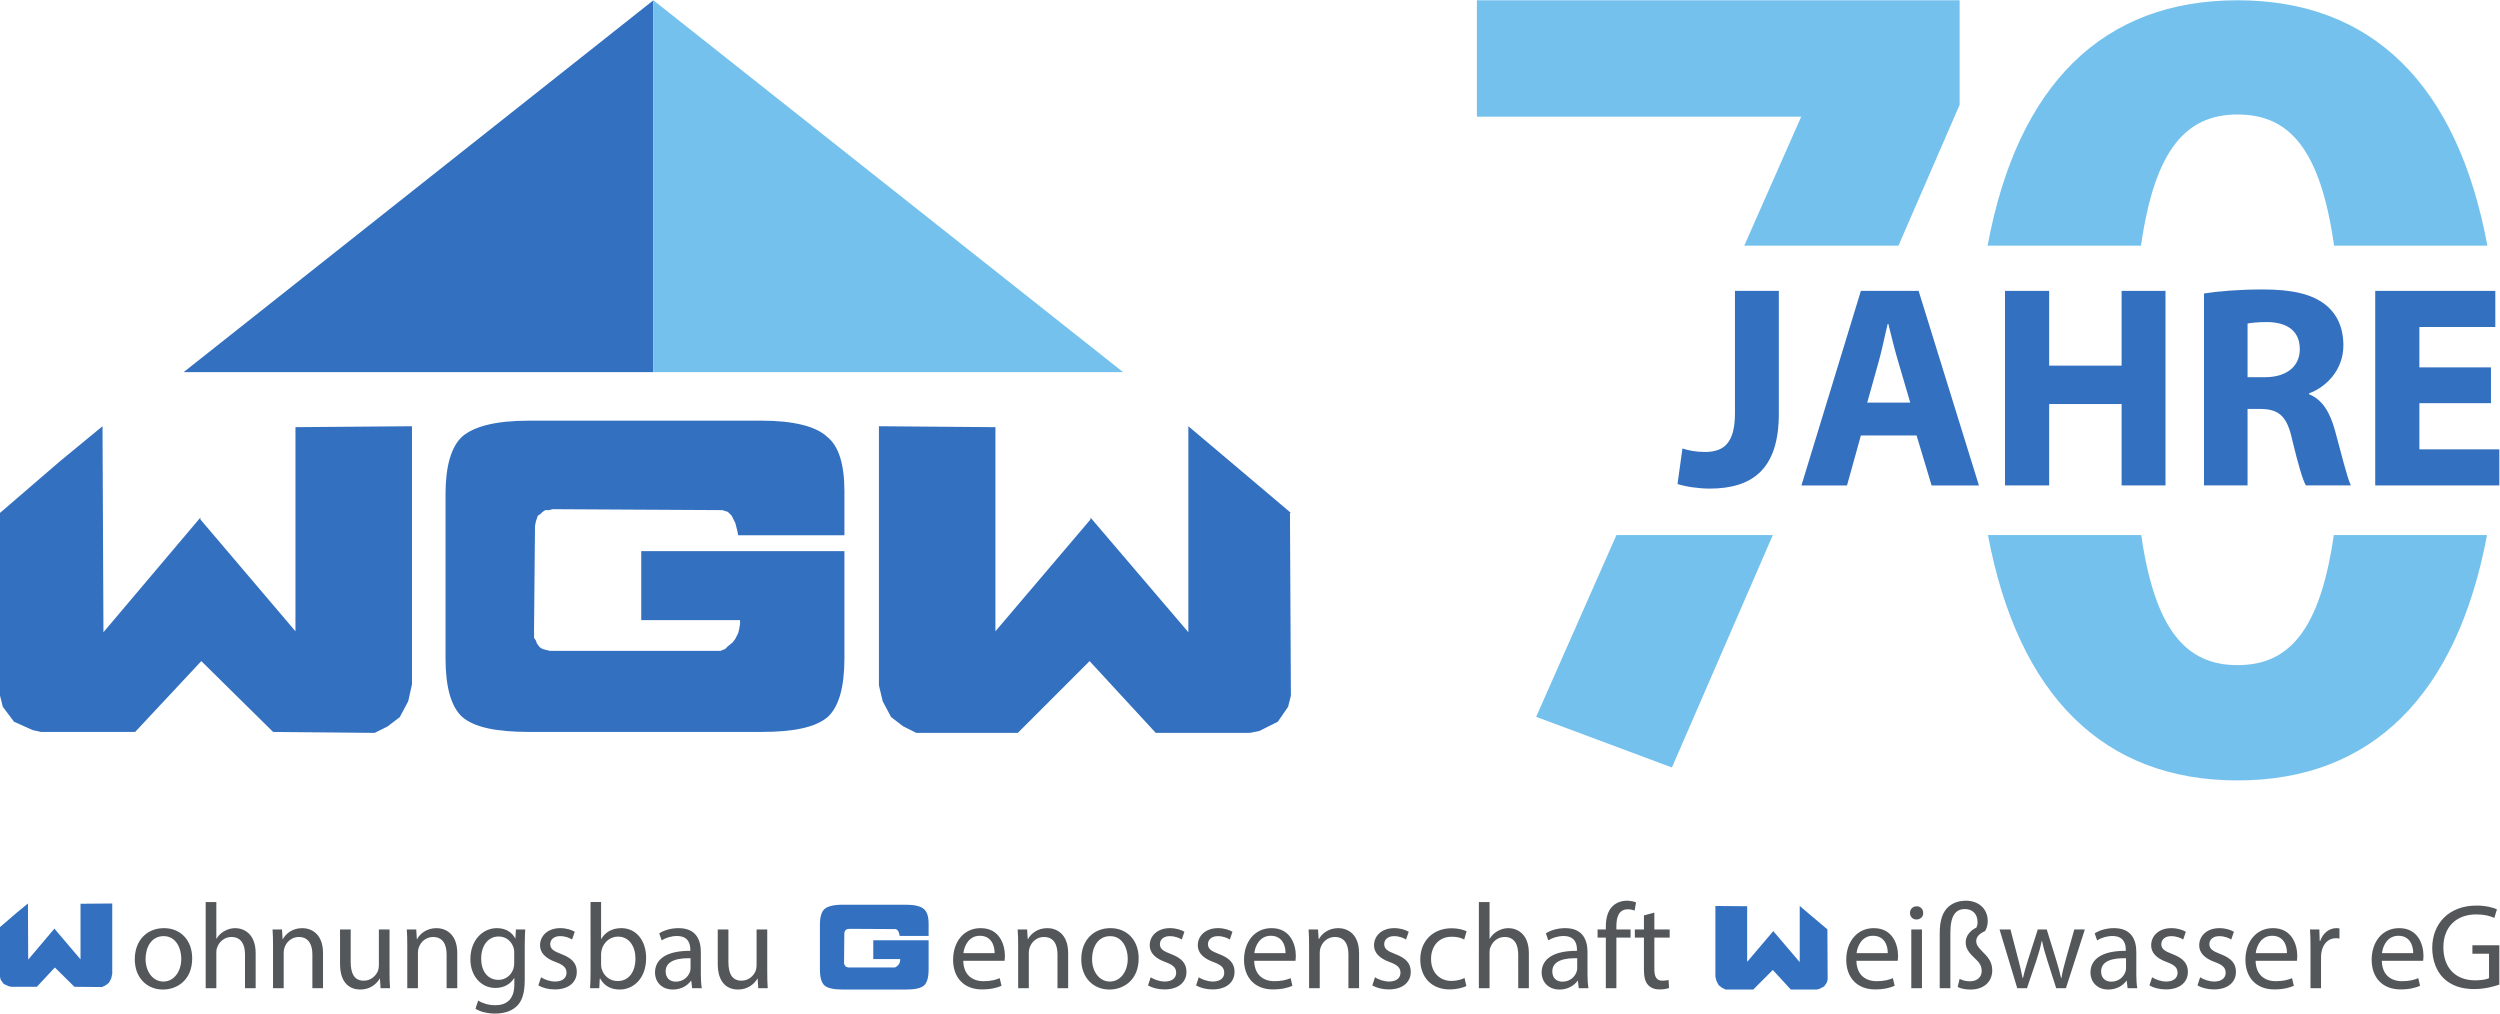 <?xml version="1.0" encoding="UTF-8" standalone="no"?>
<!-- Created with Inkscape (http://www.inkscape.org/) -->

<svg
   version="1.1"
   id="svg2"
   width="243.76"
   height="98.827"
   viewBox="0 0 243.76 98.827"
   sodipodi:docname="70jahre_wgw_4c.eps"
   xmlns:inkscape="http://www.inkscape.org/namespaces/inkscape"
   xmlns:sodipodi="http://sodipodi.sourceforge.net/DTD/sodipodi-0.dtd"
   xmlns="http://www.w3.org/2000/svg"
   xmlns:svg="http://www.w3.org/2000/svg">
  <defs
     id="defs6" />
  <sodipodi:namedview
     id="namedview4"
     pagecolor="#ffffff"
     bordercolor="#000000"
     borderopacity="0.25"
     inkscape:showpageshadow="2"
     inkscape:pageopacity="0.0"
     inkscape:pagecheckerboard="0"
     inkscape:deskcolor="#d1d1d1" />
  <g
     id="g8"
     inkscape:groupmode="layer"
     inkscape:label="ink_ext_XXXXXX"
     transform="matrix(1.333,0,0,-1.333,0,98.827)">
    <g
       id="g10"
       transform="scale(0.1)">
      <path
         d="m 1566.06,561.695 c 10.06,70.692 33.19,95.942 70.59,95.942 37.05,0 60.49,-23.949 70.63,-95.942 h 112.15 c -21.83,117.801 -84.29,179.493 -182.78,179.493 -98.5,0 -160.96,-61.692 -182.79,-179.493 h 112.2"
         style="fill:#75c1ed;fill-opacity:1;fill-rule:nonzero;stroke:none"
         id="path12" />
      <path
         d="m 1707.09,350.023 c -10.25,-71.132 -33.63,-95.148 -70.44,-95.148 -37.2,0 -60.28,25.012 -70.42,95.148 h -112.12 c 22.06,-117.312 84.43,-179.488 182.54,-179.488 98.1,0 160.47,62.176 182.53,179.488 h -112.09"
         style="fill:#75c1ed;fill-opacity:1;fill-rule:nonzero;stroke:none"
         id="path14" />
      <path
         d="m 1285.56,463.625 v 1.559 -1.559"
         style="fill:#060708;fill-opacity:1;fill-rule:nonzero;stroke:none"
         id="path16" />
      <path
         d="m 1269.06,528.617 h 32.09 v -89.941 c 0,-40.539 -19.42,-54.68 -50.66,-54.68 -7.4,0 -17.11,1.27 -23.44,3.371 l 3.59,25.969 c 4.43,-1.481 10.13,-2.531 16.47,-2.531 13.51,0 21.95,6.121 21.95,28.281 v 89.531"
         style="fill:#3370c0;fill-opacity:1;fill-rule:nonzero;stroke:none"
         id="path18" />
      <path
         d="m 1361.16,422.844 -10.13,-36.531 h -33.35 l 43.48,142.3 h 42.23 l 44.12,-142.3 h -34.62 l -10.98,36.531 z m 36.11,24.07 -8.87,30.18 c -2.54,8.441 -5.06,19 -7.18,27.441 h -0.42 c -2.11,-8.441 -4.22,-19.199 -6.55,-27.441 l -8.44,-30.18 h 31.46"
         style="fill:#3370c0;fill-opacity:1;fill-rule:nonzero;stroke:none"
         id="path20" />
      <path
         d="m 1498.89,528.617 v -54.679 h 52.99 v 54.679 h 32.09 V 386.316 h -32.09 v 59.532 h -52.99 v -59.532 h -32.3 v 142.301 h 32.3"
         style="fill:#3370c0;fill-opacity:1;fill-rule:nonzero;stroke:none"
         id="path22" />
      <path
         d="m 1612.13,526.707 c 10.35,1.68 25.76,2.961 42.86,2.961 21.11,0 35.89,-3.172 46.02,-11.191 8.44,-6.758 13.09,-16.68 13.09,-29.782 0,-18.148 -12.88,-30.597 -25.12,-35.027 v -0.641 c 9.92,-4 15.41,-13.511 19,-26.609 4.43,-16.039 8.87,-34.621 11.61,-40.102 h -32.93 c -2.32,4 -5.71,15.622 -9.93,33.141 -3.8,17.738 -9.92,22.59 -23.01,22.809 h -9.71 v -55.95 h -31.88 z m 31.88,-61.23 h 12.67 c 16.05,0 25.54,8.031 25.54,20.492 0,13.078 -8.87,19.629 -23.64,19.84 -7.81,0 -12.25,-0.641 -14.57,-1.051 v -39.281"
         style="fill:#3370c0;fill-opacity:1;fill-rule:nonzero;stroke:none"
         id="path24" />
      <path
         d="m 1737.39,528.613 v -142.3 h 90.78 v 26.39 h -58.48 v 33.781 h 52.36 v 26.18 h -52.36 v 29.539 h 55.53 v 26.41 h -87.83"
         style="fill:#3370c0;fill-opacity:1;fill-rule:nonzero;stroke:none"
         id="path26" />
      <path
         d="m 0,366.219 44.32,38.168 30.668,25.23 0.684,-150.668 70.906,83.86 v -1.36 l 69.543,-81.82 V 428.93 l 85.219,0.687 V 240.758 l -2.731,-12.262 -6.14,-11.59 -8.848,-6.808 -9.551,-4.782 -74.3,0.68 -52.508,51.82 -48.41,-51.82 H 29.988 l -6.137,1.363 -13.633,6.137 -8.168,10.91 L 0,232.59 v 133.629"
         style="fill:#3370c0;fill-opacity:1;fill-rule:nonzero;stroke:none"
         id="path28" />
      <path
         d="m 944.238,366.219 -44.308,37.488 -30.692,25.91 V 278.949 l -71.578,83.86 v -1.36 l -69.543,-81.82 V 428.93 l -85.219,0.687 V 240.09 l 2.743,-11.594 6.129,-11.59 8.859,-6.808 9.551,-4.782 h 74.3 l 52.508,52.5 48.403,-52.5 h 68.859 l 6.82,1.364 13.618,6.816 7.5,10.91 2.05,8.184 -0.687,133.629 h 0.687"
         style="fill:#3370c0;fill-opacity:1;fill-rule:nonzero;stroke:none"
         id="path30" />
      <path
         d="m 469.055,338.266 h 148.609 v -78.411 c 0,-21.136 -4.078,-35.449 -12.258,-42.949 -8.859,-7.488 -24.543,-10.898 -48.402,-10.898 h -169.77 c -24.539,0 -40.218,3.41 -49.078,10.898 -8.191,7.5 -12.269,21.813 -12.269,42.949 v 120 c 0,20.442 4.078,34.762 12.269,42.274 8.86,7.5 24.539,11.566 49.078,11.566 h 169.77 c 23.18,0 39.543,-4.066 47.723,-11.566 8.859,-6.832 12.937,-20.473 12.937,-40.242 v -32.039 h -77.711 l -0.68,3.418 -1.367,5.441 -2.722,5.469 -2.739,2.73 -4.082,1.352 -124.066,0.687 -2.742,-0.687 h -2.719 l -2.051,-1.352 -1.359,-1.371 -2.039,-1.359 -0.684,-2.059 -0.699,-2.031 -0.668,-3.41 -0.691,-74.988 v -4.102 -2.719 l 1.359,-2.051 0.699,-2.058 2.043,-2.711 2.039,-1.359 2.731,-0.692 2.718,-0.68 h 124.77 l 3.422,1.372 2.019,2.039 3.43,2.73 2.031,2.731 2.047,4.078 0.692,2.73 0.671,4.09 v 2.73 h -72.261 v 47.039 3.411"
         style="fill:#3370c0;fill-opacity:1;fill-rule:nonzero;stroke:none"
         id="path32" />
      <path
         d="m 468.379,334.852 v 3.41 -3.41"
         style="fill:#060708;fill-opacity:1;fill-rule:nonzero;stroke:none"
         id="path34" />
      <path
         d="M 477.926,741.184 134.305,469.164 h 343.621 z"
         style="fill:#3370c0;fill-opacity:1;fill-rule:nonzero;stroke:none"
         id="path36" />
      <path
         d="M 477.926,741.184 V 469.164 H 821.535 Z"
         style="fill:#75c1ed;fill-opacity:1;fill-rule:nonzero;stroke:none"
         id="path38" />
      <path
         d="M 58.898,80.332 V 39.652 l -18.953,22.293 v 0.367 L 20.629,39.465 20.441,80.519 12.074,73.644 0,63.234 V 26.832 L 0.555,24.602 2.789,21.621 6.508,19.957 8.176,19.578 H 26.938 L 40.125,33.707 54.441,19.578 l 20.242,-0.176 2.598,1.297 2.414,1.855 1.676,3.168 0.742,3.332 V 80.519 L 58.898,80.332"
         style="fill:#3370c0;fill-opacity:1;fill-rule:nonzero;stroke:none"
         id="path40" />
      <path
         d="m 1336.87,61.422 -12.08,10.207 -8.36,7.066 V 37.637 l -19.5,22.852 v -0.367 l -18.95,-22.297 v 40.684 l -23.23,0.188 V 27.051 l 0.76,-3.156 1.66,-3.156 2.41,-1.863 2.61,-1.301 h 20.25 l 14.3,14.309 13.19,-14.309 h 18.76 l 1.87,0.379 3.71,1.855 2.04,2.977 0.56,2.223 -0.19,36.414 h 0.19"
         style="fill:#3370c0;fill-opacity:1;fill-rule:nonzero;stroke:none"
         id="path42" />
      <path
         d="m 1388.09,38.617 c 0.09,0.793 0.27,2.035 0.27,3.633 0,7.906 -3.72,20.242 -17.75,20.242 -12.52,0 -20.15,-10.203 -20.15,-23.168 0,-12.969 7.89,-21.66 21.12,-21.66 6.85,0 11.55,1.418 14.3,2.656 l -1.33,5.598 c -2.93,-1.25 -6.3,-2.223 -11.9,-2.223 -7.82,0 -14.56,4.348 -14.74,14.922 z M 1358,44.203 c 0.61,5.418 4.08,12.703 11.98,12.703 8.79,0 10.93,-7.731 10.84,-12.703 z m 47.84,17.305 h -7.8 V 18.547 h 7.8 z m -3.9,16.957 c -2.83,0 -4.87,-2.121 -4.87,-4.871 0,-2.66 1.95,-4.793 4.69,-4.793 3.11,0 5.06,2.133 4.98,4.793 0,2.75 -1.87,4.871 -4.8,4.871 m 24.68,-59.91 v 40.484 c 0,12.609 3.82,17.402 10.67,17.402 5.49,0 9.23,-3.551 9.23,-9.684 0,-1.508 -0.36,-2.75 -0.81,-3.809 -5.05,-2.492 -7.89,-6.402 -7.89,-10.926 0,-4.98 3.19,-8.266 6.92,-11.816 3.19,-2.93 4.8,-5.418 4.8,-9.148 0,-4.078 -3.03,-7.453 -8.71,-7.453 -2.66,0 -5.14,0.617 -7.45,1.777 l -1.42,-5.945 c 2.57,-1.328 6.12,-1.863 9.4,-1.863 9.87,0 15.89,5.766 15.89,14.109 0,6.391 -3.63,10.121 -7.19,13.672 -2.75,2.848 -4.53,4.715 -4.53,7.73 0,3.016 2.4,5.508 6.4,7.191 0.97,1.418 2.03,4.18 2.03,7.285 0,9.672 -7.35,14.992 -15.79,14.992 -5.42,0 -9.69,-1.508 -13.06,-4.516 -3.9,-3.551 -6.29,-9.238 -6.29,-19.359 v -40.125 z m 35.97,42.953 12.95,-42.953 h 7.11 l 6.92,20.41 c 1.51,4.625 2.84,9.059 3.9,14.211 h 0.18 c 1.07,-5.062 2.31,-9.316 3.82,-14.121 l 6.57,-20.5 h 7.11 l 13.84,42.953 h -7.72 l -6.12,-21.559 c -1.43,-5.07 -2.58,-9.594 -3.29,-13.953 h -0.27 c -0.98,4.359 -2.22,8.883 -3.82,14.043 l -6.65,21.469 h -6.57 l -7.02,-21.918 c -1.42,-4.621 -2.84,-9.234 -3.81,-13.594 h -0.27 c -0.8,4.445 -1.95,8.883 -3.19,13.684 l -5.69,21.828 z m 100.76,-42.953 c -0.54,2.93 -0.72,6.57 -0.72,10.301 v 16.055 c 0,8.621 -3.19,17.582 -16.33,17.582 -5.42,0 -10.57,-1.508 -14.11,-3.812 l 1.77,-5.148 c 3.01,1.953 7.19,3.195 11.19,3.195 8.79,0 9.77,-6.399 9.77,-9.953 v -0.883 c -16.62,0.09 -25.84,-5.586 -25.84,-15.973 0,-6.223 4.44,-12.344 13.13,-12.344 6.13,0 10.76,3.016 13.15,6.391 h 0.27 l 0.62,-5.41 z m -8.25,14.469 c 0,-0.805 -0.18,-1.688 -0.45,-2.492 -1.25,-3.641 -4.8,-7.191 -10.39,-7.191 -4,0 -7.38,2.398 -7.38,7.461 0,8.355 9.69,9.863 18.22,9.684 z m 17.13,-12.434 c 3.01,-1.777 7.36,-2.926 12.06,-2.926 10.22,0 16.07,5.316 16.07,12.867 0,6.391 -3.81,10.121 -11.27,12.969 -5.59,2.125 -8.17,3.731 -8.17,7.281 0,3.195 2.58,5.855 7.2,5.855 4,0 7.11,-1.418 8.78,-2.48 l 1.96,5.676 c -2.39,1.418 -6.21,2.66 -10.56,2.66 -9.24,0 -14.82,-5.676 -14.82,-12.602 0,-5.148 3.63,-9.418 11.35,-12.164 5.77,-2.133 7.99,-4.176 7.99,-7.91 0,-3.551 -2.66,-6.387 -8.35,-6.387 -3.91,0 -7.99,1.594 -10.29,3.106 z m 35.16,0 c 3.02,-1.777 7.35,-2.926 12.06,-2.926 10.21,0 16.07,5.316 16.07,12.867 0,6.391 -3.81,10.121 -11.27,12.969 -5.6,2.125 -8.18,3.731 -8.18,7.281 0,3.195 2.58,5.855 7.2,5.855 4,0 7.11,-1.418 8.8,-2.48 l 1.94,5.676 c -2.39,1.418 -6.2,2.66 -10.56,2.66 -9.23,0 -14.82,-5.676 -14.82,-12.602 0,-5.148 3.63,-9.418 11.35,-12.164 5.79,-2.133 8.01,-4.176 8.01,-7.91 0,-3.551 -2.67,-6.387 -8.36,-6.387 -3.91,0 -7.98,1.594 -10.3,3.106 z m 72.7,18.027 c 0.09,0.793 0.27,2.035 0.27,3.633 0,7.906 -3.73,20.242 -17.75,20.242 -12.54,0 -20.16,-10.203 -20.16,-23.168 0,-12.969 7.89,-21.66 21.13,-21.66 6.83,0 11.54,1.418 14.29,2.656 l -1.33,5.598 c -2.92,-1.25 -6.29,-2.223 -11.89,-2.223 -7.82,0 -14.58,4.348 -14.75,14.922 z m -30.11,5.586 c 0.63,5.418 4.09,12.703 12,12.703 8.79,0 10.92,-7.731 10.84,-12.703 z m 40.06,-25.648 h 7.71 V 41.457 c 0,1.34 0.18,2.578 0.36,3.641 1.06,5.863 4.97,10.031 10.47,10.031 1.07,0 1.87,-0.09 2.66,-0.27 v 7.363 c -0.7,0.18 -1.33,0.27 -2.21,0.27 -5.24,0 -9.95,-3.633 -11.9,-9.406 h -0.35 l -0.27,8.422 h -6.83 c 0.27,-3.988 0.36,-8.332 0.36,-13.395 z m 82.37,20.062 c 0.09,0.793 0.27,2.035 0.27,3.633 0,7.906 -3.72,20.242 -17.75,20.242 -12.52,0 -20.15,-10.203 -20.15,-23.168 0,-12.969 7.9,-21.66 21.13,-21.66 6.84,0 11.54,1.418 14.29,2.656 l -1.33,5.598 c -2.93,-1.25 -6.3,-2.223 -11.9,-2.223 -7.81,0 -14.56,4.348 -14.74,14.922 z m -30.09,5.586 c 0.62,5.418 4.09,12.703 11.99,12.703 8.8,0 10.93,-7.731 10.84,-12.703 z m 85.85,5.766 h -19.7 v -6.199 h 12.16 V 25.91 c -1.77,-0.887 -5.23,-1.598 -10.29,-1.598 -13.95,0 -23.1,8.98 -23.1,24.148 0,15.012 9.5,24.07 24.07,24.07 6.04,0 10.03,-1.149 13.22,-2.578 l 1.87,6.301 c -2.57,1.238 -7.99,2.75 -14.91,2.75 -20.08,0 -32.32,-13.039 -32.41,-30.891 0,-9.316 3.2,-17.312 8.34,-22.293 5.86,-5.586 13.32,-7.891 22.38,-7.891 8.08,0 14.91,2.047 18.37,3.285 v 28.754"
         style="fill:#545759;fill-opacity:1;fill-rule:nonzero;stroke:none"
         id="path44" />
      <path
         d="M 638.758,53.617 H 679.25 V 32.254 c 0,-5.766 -1.113,-9.664 -3.344,-11.707 -2.414,-2.043 -6.687,-2.969 -13.187,-2.969 h -46.258 c -6.688,0 -10.953,0.926 -13.375,2.969 -2.231,2.043 -3.344,5.941 -3.344,11.707 v 32.695 c 0,5.574 1.113,9.477 3.344,11.52 2.422,2.043 6.687,3.152 13.375,3.152 h 46.258 c 6.32,0 10.773,-1.109 13.008,-3.152 2.41,-1.855 3.523,-5.578 3.523,-10.965 v -8.73 h -21.176 l -0.187,0.93 -0.367,1.48 -0.747,1.488 -0.742,0.754 -1.109,0.367 -33.817,0.188 -0.746,-0.188 h -0.73 l -0.566,-0.367 -0.368,-0.375 -0.554,-0.379 -0.192,-0.555 -0.187,-0.559 -0.18,-0.922 -0.187,-20.438 v -1.121 -0.734 l 0.367,-0.559 0.187,-0.562 0.559,-0.734 0.555,-0.379 0.742,-0.188 0.746,-0.18 h 33.992 l 0.934,0.367 0.554,0.555 0.934,0.746 0.555,0.742 0.554,1.113 0.192,0.746 0.187,1.121 v 0.731 h -19.695 v 12.82 0.934"
         style="fill:#3370c0;fill-opacity:1;fill-rule:nonzero;stroke:none"
         id="path46" />
      <path
         d="m 734.785,38.617 c 0.09,0.793 0.27,2.035 0.27,3.633 0,7.906 -3.723,20.242 -17.75,20.242 -12.524,0 -20.153,-10.203 -20.153,-23.168 0,-12.969 7.887,-21.66 21.125,-21.66 6.844,0 11.547,1.418 14.297,2.656 l -1.332,5.598 c -2.926,-1.25 -6.301,-2.223 -11.894,-2.223 -7.821,0 -14.567,4.348 -14.746,14.922 z m -30.094,5.586 c 0.618,5.418 4.079,12.703 11.989,12.703 8.789,0 10.922,-7.731 10.832,-12.703 z m 40.047,-25.648 h 7.797 v 25.84 c 0,1.328 0.18,2.656 0.535,3.629 1.332,4.359 5.328,8 10.489,8 7.375,0 9.945,-5.777 9.945,-12.703 V 18.555 h 7.809 v 25.66 c 0,14.734 -9.231,18.277 -15.184,18.277 -7.106,0 -12.074,-3.988 -14.207,-8.066 h -0.18 l -0.445,7.082 h -6.918 c 0.269,-3.539 0.359,-7.184 0.359,-11.617 z m 67.469,43.938 c -11.906,0 -21.301,-8.426 -21.301,-22.812 0,-13.594 8.957,-22.105 20.586,-22.105 10.399,0 21.395,6.914 21.395,22.812 0,13.145 -8.336,22.105 -20.68,22.105 m -0.18,-5.856 c 9.239,0 12.879,-9.226 12.879,-16.508 0,-9.688 -5.593,-16.699 -13.054,-16.699 -7.641,0 -13.059,7.102 -13.059,16.52 0,8.164 4,16.688 13.234,16.688 M 839.73,20.59 c 3.02,-1.777 7.364,-2.926 12.067,-2.926 10.219,0 16.062,5.316 16.062,12.867 0,6.391 -3.808,10.121 -11.261,12.969 -5.594,2.125 -8.176,3.731 -8.176,7.281 0,3.195 2.582,5.855 7.195,5.855 4,0 7.106,-1.418 8.789,-2.48 l 1.957,5.676 c -2.402,1.418 -6.211,2.66 -10.566,2.66 -9.238,0 -14.824,-5.676 -14.824,-12.602 0,-5.148 3.64,-9.418 11.359,-12.164 5.773,-2.133 7.996,-4.176 7.996,-7.91 0,-3.551 -2.668,-6.387 -8.351,-6.387 -3.911,0 -7.989,1.594 -10.289,3.106 z m 35.157,0 c 3.015,-1.777 7.359,-2.926 12.074,-2.926 10.211,0 16.062,5.316 16.062,12.867 0,6.391 -3.808,10.121 -11.269,12.969 -5.598,2.125 -8.176,3.731 -8.176,7.281 0,3.195 2.578,5.855 7.203,5.855 4,0 7.106,-1.418 8.782,-2.48 l 1.953,5.676 c -2.391,1.418 -6.211,2.66 -10.555,2.66 -9.238,0 -14.824,-5.676 -14.824,-12.602 0,-5.148 3.629,-9.418 11.351,-12.164 5.774,-2.133 7.996,-4.176 7.996,-7.91 0,-3.551 -2.66,-6.387 -8.355,-6.387 -3.91,0 -7.988,1.594 -10.289,3.106 z m 72.707,18.027 c 0.082,0.793 0.258,2.035 0.258,3.633 0,7.906 -3.719,20.242 -17.75,20.242 -12.524,0 -20.141,-10.203 -20.141,-23.168 0,-12.969 7.887,-21.66 21.125,-21.66 6.836,0 11.539,1.418 14.285,2.656 l -1.328,5.598 c -2.926,-1.25 -6.301,-2.223 -11.898,-2.223 -7.809,0 -14.567,4.348 -14.743,14.922 z m -30.102,5.586 c 0.625,5.418 4.086,12.703 11.996,12.703 8.789,0 10.922,-7.731 10.832,-12.703 z m 40.055,-25.648 h 7.797 v 25.84 c 0,1.328 0.179,2.656 0.539,3.629 1.328,4.359 5.328,8 10.476,8 7.371,0 9.954,-5.777 9.954,-12.703 V 18.555 h 7.796 v 25.66 c 0,14.734 -9.218,18.277 -15.171,18.277 -7.114,0 -12.083,-3.988 -14.219,-8.066 h -0.168 l -0.446,7.082 h -6.917 c 0.269,-3.539 0.359,-7.184 0.359,-11.617 z m 46.243,2.035 c 3.02,-1.777 7.37,-2.926 12.07,-2.926 10.22,0 16.07,5.316 16.07,12.867 0,6.391 -3.81,10.121 -11.27,12.969 -5.6,2.125 -8.17,3.731 -8.17,7.281 0,3.195 2.57,5.855 7.2,5.855 4,0 7.1,-1.418 8.78,-2.48 l 1.95,5.676 c -2.39,1.418 -6.21,2.66 -10.55,2.66 -9.24,0 -14.83,-5.676 -14.83,-12.602 0,-5.148 3.64,-9.418 11.35,-12.164 5.78,-2.133 8,-4.176 8,-7.91 0,-3.551 -2.66,-6.387 -8.35,-6.387 -3.91,0 -7.99,1.594 -10.29,3.106 z m 67.47,5.406 c -2.22,-0.973 -5.15,-2.121 -9.59,-2.121 -8.52,0 -14.91,6.121 -14.91,16.074 0,8.969 5.32,16.25 15.18,16.25 4.26,0 7.19,-0.98 9.06,-2.043 l 1.77,6.031 c -2.13,1.062 -6.22,2.215 -10.83,2.215 -14.03,0 -23.07,-9.574 -23.07,-22.812 0,-13.145 8.42,-21.926 21.38,-21.926 5.77,0 10.3,1.418 12.34,2.48 z m 10.48,-7.441 h 7.81 v 25.93 c 0,1.508 0.09,2.656 0.53,3.719 1.42,4.266 5.42,7.82 10.48,7.82 7.38,0 9.96,-5.867 9.96,-12.793 V 18.555 h 7.79 V 44.125 c 0,14.824 -9.22,18.367 -15,18.367 -2.93,0 -5.68,-0.883 -7.99,-2.215 -2.4,-1.328 -4.35,-3.285 -5.59,-5.504 h -0.18 V 81.582 h -7.81 z m 80.16,0 c -0.53,2.93 -0.7,6.57 -0.7,10.301 v 16.055 c 0,8.621 -3.2,17.582 -16.33,17.582 -5.42,0 -10.58,-1.508 -14.12,-3.812 l 1.77,-5.148 c 3.02,1.953 7.19,3.195 11.18,3.195 8.81,0 9.78,-6.399 9.78,-9.953 v -0.883 c -16.61,0.09 -25.84,-5.586 -25.84,-15.973 0,-6.223 4.44,-12.344 13.14,-12.344 6.13,0 10.74,3.016 13.14,6.391 h 0.27 l 0.62,-5.41 z m -8.24,14.469 c 0,-0.805 -0.18,-1.688 -0.45,-2.492 -1.24,-3.641 -4.79,-7.191 -10.39,-7.191 -4,0 -7.37,2.398 -7.37,7.461 0,8.355 9.68,9.863 18.21,9.684 z m 28.66,-14.469 v 37.02 h 10.39 v 5.934 h -10.39 v 2.312 c 0,6.578 1.69,12.441 8.35,12.441 2.22,0 3.82,-0.445 4.97,-0.98 l 1.07,6.031 c -1.52,0.625 -3.91,1.242 -6.67,1.242 -3.63,0 -7.54,-1.152 -10.47,-3.988 -3.63,-3.465 -4.96,-8.973 -4.96,-15.012 v -2.047 h -6.04 v -5.934 h 6.04 V 18.555 Z m 20.16,53.254 V 61.508 h -6.65 v -5.934 h 6.65 V 32.129 c 0,-5.059 0.8,-8.879 3.02,-11.18 1.85,-2.137 4.78,-3.285 8.42,-3.285 3.02,0 5.42,0.445 6.93,1.062 l -0.36,5.851 c -0.97,-0.266 -2.48,-0.535 -4.52,-0.535 -4.35,0 -5.87,3.027 -5.87,8.355 v 23.176 h 11.2 v 5.934 h -11.2 v 12.344 l -7.62,-2.043"
         style="fill:#545759;fill-opacity:1;fill-rule:nonzero;stroke:none"
         id="path48" />
      <path
         d="m 119.895,62.488 c -11.907,0 -21.301,-8.422 -21.301,-22.809 0,-13.586 8.957,-22.098 20.586,-22.098 10.398,0 21.394,6.906 21.394,22.812 0,13.137 -8.336,22.094 -20.679,22.094 m -0.176,-5.844 c 9.234,0 12.879,-9.238 12.879,-16.52 0,-9.684 -5.598,-16.699 -13.059,-16.699 -7.641,0 -13.059,7.106 -13.059,16.52 0,8.168 4,16.699 13.239,16.699 m 30.726,-38.09 h 7.797 v 25.926 c 0,1.508 0.094,2.66 0.539,3.73 1.418,4.258 5.418,7.809 10.477,7.809 7.371,0 9.953,-5.863 9.953,-12.789 V 18.555 h 7.797 v 25.566 c 0,14.824 -9.227,18.367 -15,18.367 -2.93,0 -5.676,-0.883 -7.988,-2.211 -2.403,-1.332 -4.356,-3.285 -5.598,-5.496 h -0.18 v 26.797 h -7.797 z m 49.266,0 h 7.805 v 25.836 c 0,1.332 0.179,2.66 0.527,3.641 1.34,4.348 5.34,7.988 10.488,7.988 7.371,0 9.953,-5.773 9.953,-12.699 V 18.555 h 7.797 v 25.66 c 0,14.73 -9.226,18.273 -15.172,18.273 -7.113,0 -12.082,-3.988 -14.218,-8.066 h -0.176 l -0.438,7.094 h -6.918 c 0.27,-3.551 0.352,-7.191 0.352,-11.629 z m 85.219,42.961 h -7.797 V 35.145 c 0,-1.418 -0.27,-2.84 -0.719,-4 -1.418,-3.461 -5.059,-7.094 -10.297,-7.094 -7.105,0 -9.594,5.496 -9.594,13.672 v 23.793 h -7.8 V 36.383 c 0,-15.078 8.066,-18.801 14.816,-18.801 7.641,0 12.172,4.516 14.207,7.977 h 0.18 l 0.445,-7.004 h 6.914 c -0.265,3.375 -0.355,7.273 -0.355,11.719 z m 12.976,-42.961 h 7.801 v 25.836 c 0,1.332 0.18,2.66 0.535,3.641 1.328,4.348 5.328,7.988 10.477,7.988 7.375,0 9.953,-5.773 9.953,-12.699 V 18.555 h 7.797 v 25.66 c 0,14.73 -9.227,18.273 -15.168,18.273 -7.117,0 -12.086,-3.988 -14.219,-8.066 h -0.18 l -0.437,7.094 h -6.914 c 0.265,-3.551 0.355,-7.191 0.355,-11.629 z m 79.457,42.961 -0.355,-6.476 h -0.18 c -1.863,3.551 -5.953,7.449 -13.414,7.449 -9.851,0 -19.348,-8.246 -19.348,-22.809 0,-11.898 7.629,-20.945 18.286,-20.945 6.656,0 11.281,3.184 13.683,7.18 h 0.168 V 21.125 c 0,-10.836 -5.855,-15.012 -13.851,-15.012 -5.329,0 -9.774,1.594 -12.61,3.371 L 347.797,3.543 C 351.25,1.238 356.934,0 362.086,0 c 5.414,0 11.457,1.238 15.625,5.141 4.168,3.73 6.121,9.773 6.121,19.617 v 24.953 c 0,5.227 0.18,8.691 0.359,11.805 z M 376.121,36.832 c 0,-1.332 -0.176,-2.84 -0.625,-4.168 -1.683,-4.981 -6.039,-8 -10.832,-8 -8.445,0 -12.699,7.016 -12.699,15.449 0,9.953 5.324,16.266 12.789,16.266 5.684,0 9.492,-3.731 10.922,-8.266 0.359,-1.062 0.445,-2.215 0.445,-3.555 z m 17.664,-16.242 c 3.016,-1.77 7.363,-2.93 12.067,-2.93 10.218,0 16.062,5.32 16.062,12.871 0,6.398 -3.809,10.121 -11.262,12.965 -5.597,2.137 -8.175,3.734 -8.175,7.285 0,3.195 2.578,5.863 7.195,5.863 3.996,0 7.101,-1.43 8.789,-2.488 l 1.945,5.672 c -2.39,1.422 -6.203,2.66 -10.558,2.66 -9.239,0 -14.825,-5.676 -14.825,-12.602 0,-5.148 3.645,-9.406 11.364,-12.164 5.773,-2.133 7.996,-4.176 7.996,-7.906 0,-3.551 -2.668,-6.391 -8.356,-6.391 -3.91,0 -7.984,1.598 -10.289,3.106 z m 44.559,-2.035 0.359,7.094 h 0.258 c 3.195,-5.676 8.176,-8.066 14.387,-8.066 9.593,0 19.257,7.621 19.257,22.98 0.09,13.055 -7.441,21.926 -18.097,21.926 -6.926,0 -11.906,-3.106 -14.656,-7.887 h -0.176 v 26.977 h -7.711 V 29.648 c 0,-3.812 -0.18,-8.168 -0.356,-11.094 z m 1.332,24.941 c 0,1.254 0.265,2.312 0.445,3.195 1.598,5.957 6.567,9.598 11.895,9.598 8.355,0 12.793,-7.371 12.793,-15.984 0,-9.863 -4.883,-16.523 -13.059,-16.523 -5.687,0 -10.211,3.734 -11.719,9.148 -0.179,0.883 -0.355,1.867 -0.355,2.84 z m 73.679,-24.941 c -0.527,2.926 -0.703,6.566 -0.703,10.297 V 44.918 c 0,8.613 -3.195,17.57 -16.332,17.57 -5.418,0 -10.566,-1.508 -14.121,-3.809 l 1.778,-5.148 c 3.015,1.953 7.195,3.203 11.191,3.203 8.793,0 9.766,-6.399 9.766,-9.961 v -0.883 c -16.614,0.09 -25.829,-5.586 -25.829,-15.976 0,-6.219 4.426,-12.332 13.125,-12.332 6.133,0 10.747,3.008 13.149,6.379 h 0.266 l 0.617,-5.406 z m -8.246,14.465 c 0,-0.801 -0.175,-1.684 -0.433,-2.488 -1.25,-3.641 -4.805,-7.195 -10.399,-7.195 -4,0 -7.375,2.402 -7.375,7.461 0,8.355 9.684,9.863 18.207,9.684 z m 56.102,28.496 H 553.41 V 35.145 c 0,-1.418 -0.265,-2.84 -0.715,-4 -1.418,-3.461 -5.058,-7.094 -10.297,-7.094 -7.105,0 -9.593,5.496 -9.593,13.672 v 23.793 h -7.801 V 36.383 c 0,-15.078 8.066,-18.801 14.812,-18.801 7.641,0 12.176,4.516 14.211,7.977 h 0.176 l 0.449,-7.004 h 6.914 c -0.265,3.375 -0.355,7.273 -0.355,11.719 v 31.242"
         style="fill:#545759;fill-opacity:1;fill-rule:nonzero;stroke:none"
         id="path50" />
      <path
         d="m 1275.85,561.695 h 112.81 l 44.74,103.039 v 76.45 h -353.11 v -85.118 h 237.24 l -41.68,-94.371"
         style="fill:#75c1ed;fill-opacity:1;fill-rule:nonzero;stroke:none"
         id="path52" />
      <path
         d="m 1182.37,350.023 -58.73,-132.976 99.31,-37.051 73.82,170.027 h -114.4"
         style="fill:#75c1ed;fill-opacity:1;fill-rule:nonzero;stroke:none"
         id="path54" />
    </g>
  </g>
</svg>
